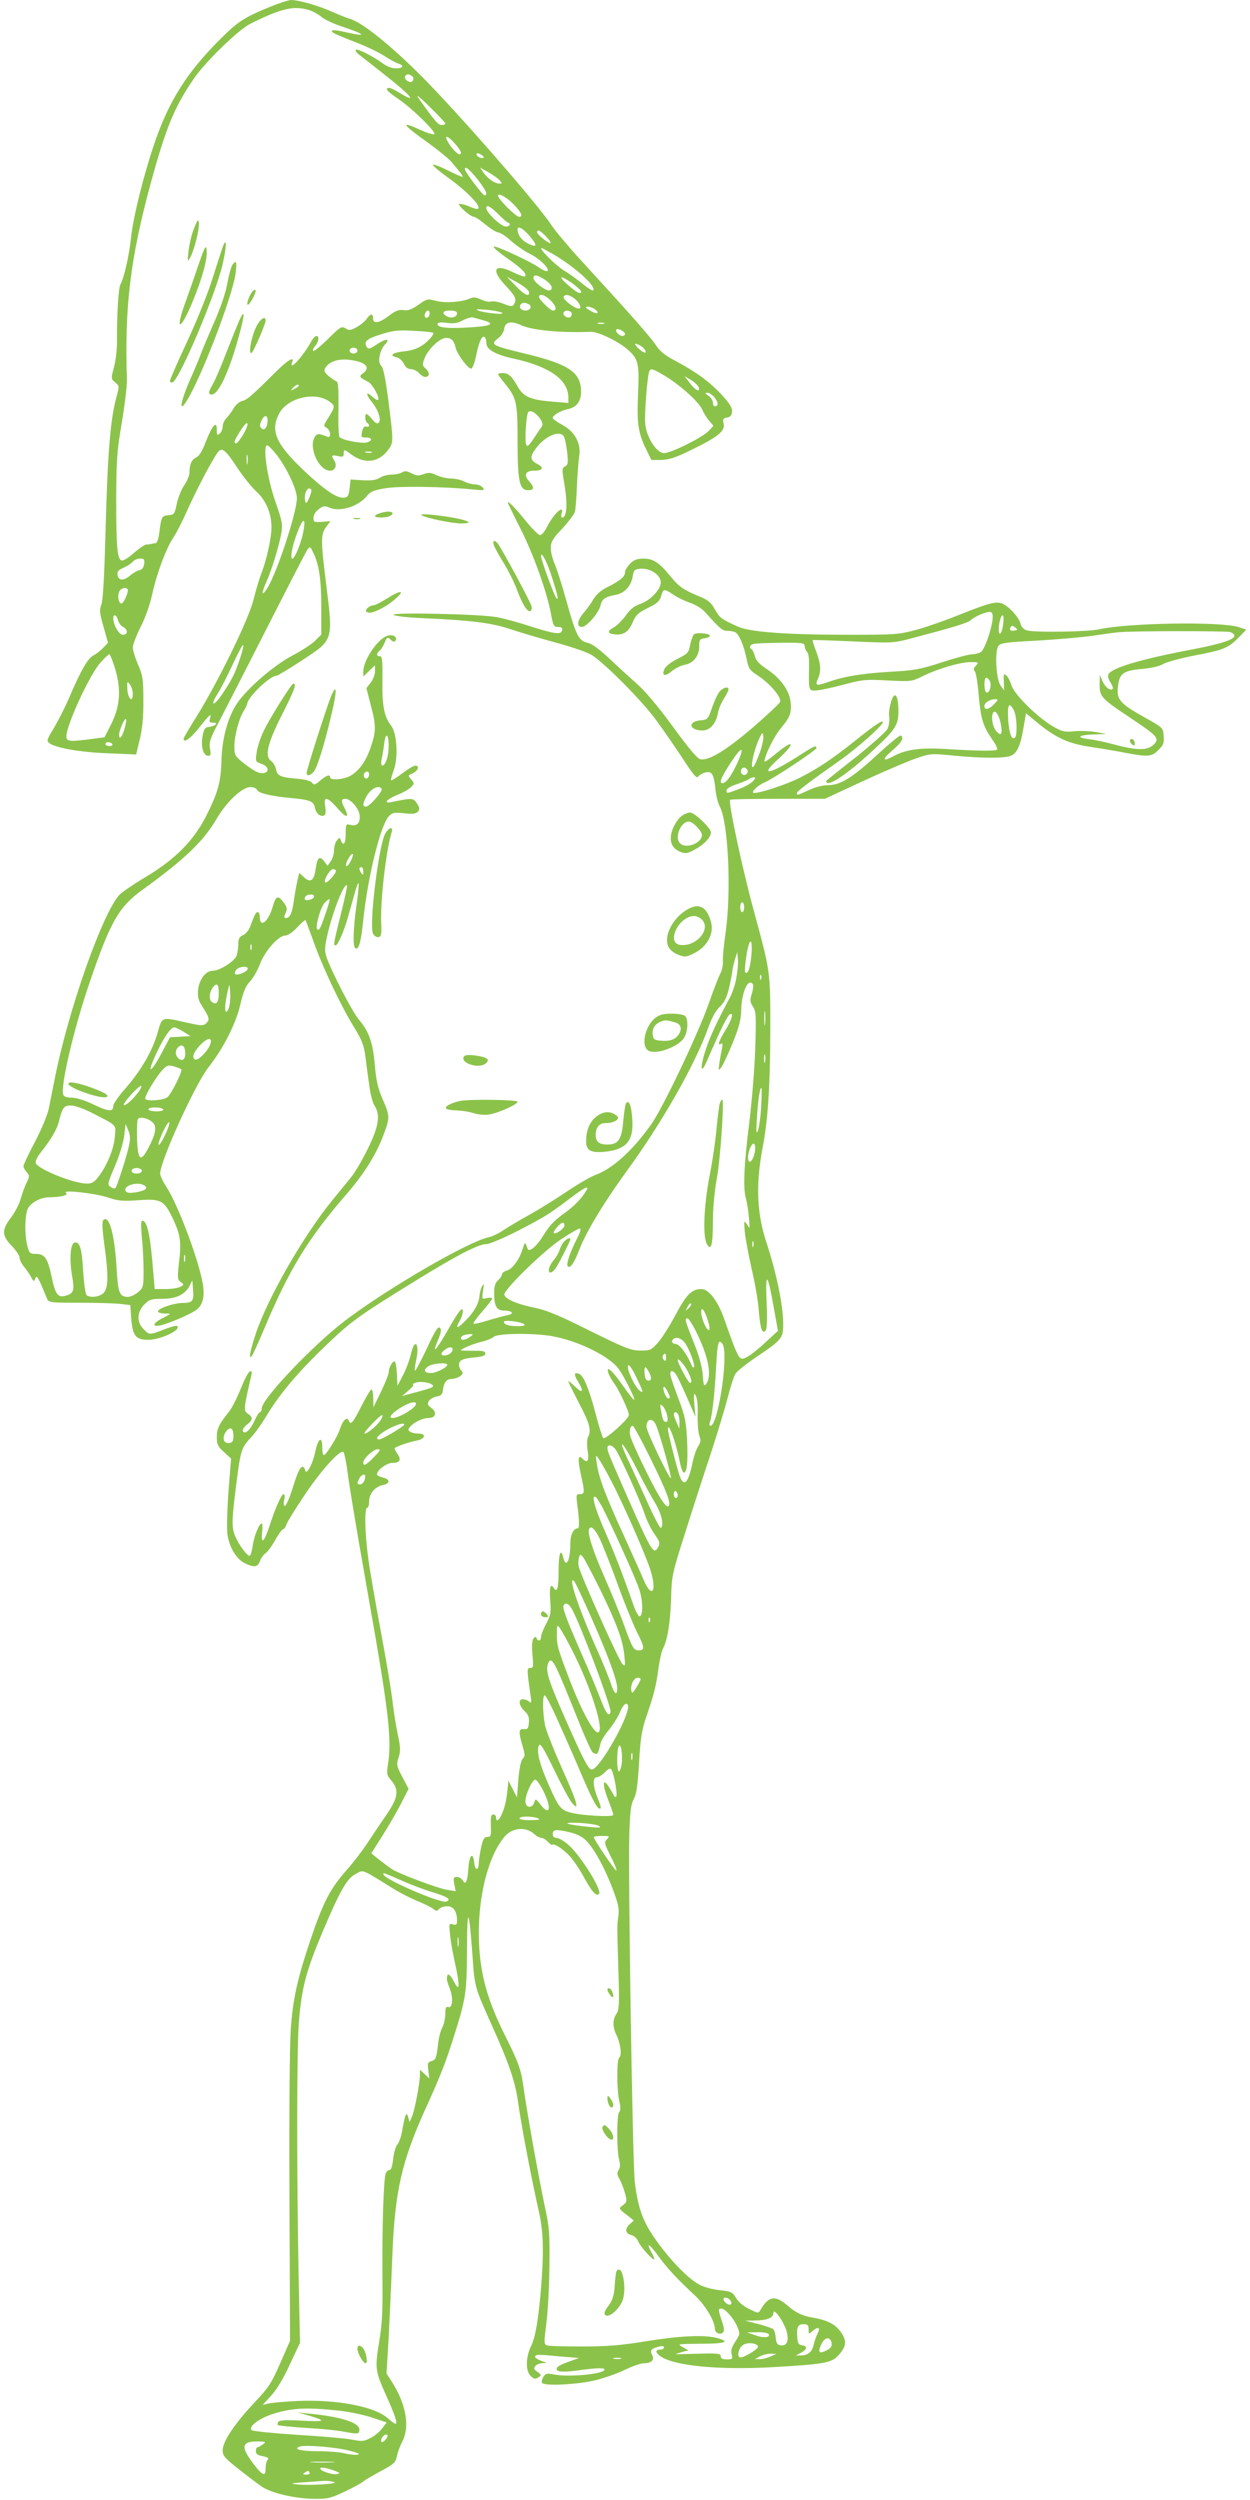 <?xml version="1.0" standalone="no"?>
<!DOCTYPE svg PUBLIC "-//W3C//DTD SVG 20010904//EN"
 "http://www.w3.org/TR/2001/REC-SVG-20010904/DTD/svg10.dtd">
<svg version="1.0" xmlns="http://www.w3.org/2000/svg"
 width="640pt" height="1280pt" viewBox="0 0 640 1280"
 preserveAspectRatio="xMidYMid meet">
<g transform="translate(0,1280) scale(0.1,-0.1)"
fill="#8bc34a" stroke="none">
<path d="M1385 12766 c-137 -56 -167 -76 -261 -170 -166 -166 -259 -313 -332
-526 -56 -163 -110 -381 -121 -486 -10 -93 -35 -204 -54 -239 -11 -20 -19
-156 -18 -295 0 -41 -7 -101 -16 -132 -15 -57 -15 -58 7 -76 21 -17 21 -19 7
-72 -32 -116 -46 -284 -57 -702 -6 -224 -13 -343 -21 -364 -11 -27 -9 -43 11
-113 l23 -82 -24 -25 c-13 -14 -36 -32 -51 -40 -29 -15 -64 -76 -125 -219 -19
-44 -53 -111 -75 -149 -39 -64 -41 -69 -24 -82 34 -24 160 -46 302 -51 l141
-6 19 79 c13 55 19 116 18 199 0 108 -3 126 -27 182 -15 34 -27 74 -27 88 0
14 18 61 39 103 24 46 48 113 60 168 23 107 72 237 108 291 15 21 48 86 74
145 46 102 124 251 154 292 21 28 39 14 98 -76 30 -46 75 -102 100 -125 49
-45 77 -112 77 -184 0 -52 -25 -165 -50 -230 -12 -29 -30 -92 -42 -139 -23
-97 -181 -421 -293 -601 -36 -57 -65 -107 -65 -111 0 -25 35 0 80 57 55 69 65
77 55 45 -5 -16 -2 -20 16 -20 30 0 13 -17 -21 -22 -21 -2 -26 -10 -33 -48
-10 -52 4 -100 29 -100 13 0 15 7 9 38 -5 33 1 51 44 132 27 52 138 269 246
481 108 213 202 395 209 405 13 17 15 16 28 -12 31 -60 43 -139 43 -281 l0
-142 -29 -29 c-15 -17 -69 -52 -120 -79 -94 -50 -225 -163 -280 -241 -48 -70
-78 -176 -82 -290 -3 -120 -18 -170 -82 -297 -63 -121 -158 -217 -306 -305
-60 -36 -119 -76 -132 -89 -86 -86 -266 -596 -334 -946 -11 -55 -25 -125 -31
-154 -6 -30 -38 -106 -70 -167 -33 -62 -59 -118 -59 -125 0 -7 8 -21 17 -31
15 -17 15 -21 -2 -56 -10 -20 -23 -58 -30 -83 -7 -25 -29 -67 -49 -93 -48 -63
-47 -92 4 -145 22 -22 40 -50 40 -60 0 -11 11 -32 24 -48 12 -15 29 -39 36
-53 12 -23 14 -24 21 -5 7 20 14 7 59 -102 9 -22 13 -23 167 -23 87 0 181 -3
209 -6 l51 -6 5 -70 c7 -87 23 -108 87 -108 54 0 151 41 151 64 0 12 -11 11
-65 -9 -80 -31 -80 -31 -110 0 -36 35 -34 88 4 126 26 26 36 29 92 29 71 0
117 22 140 67 l14 28 3 -44 c5 -63 -1 -71 -50 -72 -49 0 -132 -29 -129 -44 1
-5 15 -10 31 -10 17 0 30 -1 30 -2 0 -2 -18 -12 -40 -23 -48 -25 -53 -45 -9
-36 35 7 141 51 178 75 38 24 50 67 40 134 -20 123 -129 414 -189 503 -16 25
-30 54 -30 65 0 64 179 457 247 544 76 96 141 224 163 320 16 68 28 97 50 120
16 17 39 57 51 89 25 67 95 146 130 146 13 0 38 17 61 42 21 23 40 39 42 37 2
-2 20 -51 41 -109 46 -131 138 -325 205 -435 43 -70 53 -94 61 -156 5 -41 14
-108 20 -149 5 -41 17 -86 26 -100 32 -48 22 -109 -34 -222 -28 -57 -66 -122
-85 -145 -18 -22 -62 -76 -97 -119 -147 -180 -329 -497 -391 -681 -30 -90 -38
-136 -21 -117 4 5 32 65 61 134 132 314 226 467 426 698 90 104 154 207 190
308 31 83 30 92 -7 176 -24 56 -33 94 -40 176 -10 116 -30 171 -82 232 -34 40
-144 254 -166 322 -10 31 -9 51 8 123 29 120 84 256 98 242 2 -2 -12 -69 -32
-148 -39 -157 -39 -159 -26 -159 11 0 45 78 65 153 9 31 23 82 32 113 8 31 17
54 20 52 2 -3 -2 -54 -11 -113 -17 -124 -19 -211 -6 -220 18 -10 29 29 41 145
23 221 89 489 132 532 18 18 28 19 78 14 45 -5 60 -3 70 9 10 12 9 20 -5 41
-15 23 -22 26 -59 21 -22 -4 -53 -9 -68 -13 -48 -11 -31 13 26 36 30 12 62 30
72 41 16 18 16 20 -1 39 -17 19 -17 20 9 31 27 13 36 39 12 39 -8 0 -38 -18
-67 -40 -29 -22 -55 -38 -57 -35 -2 2 4 24 13 49 25 65 18 191 -12 230 -36 46
-47 101 -45 234 1 101 -1 122 -13 122 -19 0 -19 14 -1 29 8 6 19 25 26 42 12
28 14 29 30 14 13 -12 20 -13 25 -5 11 18 -11 33 -38 26 -50 -12 -127 -124
-127 -185 l0 -25 30 29 30 29 0 -31 c0 -17 -10 -43 -22 -58 l-22 -28 22 -86
c28 -106 28 -135 1 -214 -24 -72 -58 -121 -103 -148 -33 -20 -106 -26 -106 -9
0 17 -17 11 -50 -16 -27 -23 -32 -25 -43 -11 -7 9 -37 17 -77 20 -86 8 -100
14 -107 49 -3 16 -15 35 -26 43 -33 23 -17 91 58 238 62 122 75 157 57 157
-10 0 -126 -185 -156 -251 -14 -31 -29 -77 -32 -102 -7 -46 -6 -47 25 -58 49
-17 37 -58 -14 -45 -13 3 -46 24 -74 46 -49 39 -51 43 -51 88 0 55 24 145 48
182 9 14 17 31 18 38 6 36 116 142 149 142 6 0 66 36 133 80 160 105 158 99
122 389 -28 223 -28 256 0 293 l22 30 -44 -4 c-40 -3 -43 -1 -43 21 0 14 11
32 27 44 23 18 30 18 57 7 54 -22 146 7 189 60 18 23 35 30 94 40 71 12 294 9
448 -6 59 -6 64 -5 51 10 -7 9 -25 16 -40 16 -14 0 -39 7 -55 15 -15 8 -46 15
-67 15 -21 0 -54 8 -74 17 -30 14 -41 15 -67 5 -25 -9 -36 -8 -61 5 -24 12
-35 13 -49 4 -10 -6 -34 -11 -53 -11 -20 0 -47 -7 -60 -16 -18 -12 -42 -15
-87 -13 l-63 4 -5 -45 c-4 -37 -9 -46 -28 -48 -35 -5 -98 37 -202 135 -146
138 -177 205 -132 293 42 85 192 119 264 60 25 -20 25 -22 -23 -98 -12 -21
-12 -24 4 -33 9 -6 17 -19 17 -31 0 -15 -4 -18 -17 -13 -42 17 -52 16 -63 -5
-30 -56 24 -170 80 -170 26 0 37 26 22 51 -18 28 -15 31 18 24 26 -6 30 -4 30
15 0 21 2 20 42 -9 66 -49 141 -38 187 28 26 36 26 39 0 246 -15 117 -27 174
-37 182 -20 17 -9 79 19 109 31 33 4 32 -46 -2 -30 -20 -40 -23 -46 -12 -19
28 -3 43 71 66 64 20 89 23 168 18 52 -2 96 -7 100 -10 3 -3 -3 -15 -14 -27
-39 -43 -77 -62 -136 -68 -60 -6 -78 -22 -36 -31 13 -3 29 -18 36 -33 9 -18
21 -27 36 -27 13 0 31 -9 41 -20 10 -11 24 -20 31 -20 24 0 26 21 5 41 -20 19
-20 22 -6 57 19 47 78 102 109 102 27 0 41 -14 49 -51 9 -35 66 -111 80 -106
7 2 17 30 24 62 14 72 30 108 43 100 6 -3 10 -17 10 -31 0 -33 44 -59 139 -80
185 -40 281 -109 281 -200 l0 -27 -87 7 c-107 9 -143 25 -172 76 -30 54 -48
70 -77 70 -13 0 -24 -3 -24 -6 0 -3 16 -25 35 -48 60 -74 65 -95 65 -296 0
-206 10 -250 54 -250 32 0 33 16 5 46 -29 31 -19 54 25 54 46 0 54 16 16 35
-37 19 -38 38 -4 82 49 64 123 93 142 56 5 -10 12 -46 16 -80 6 -53 4 -63 -11
-71 -16 -9 -16 -16 -5 -81 19 -109 15 -181 -10 -181 -5 0 -6 9 -3 20 16 52
-40 0 -74 -67 -12 -24 -28 -43 -36 -43 -7 0 -41 33 -73 73 -58 71 -92 105 -92
94 0 -3 29 -64 65 -134 68 -135 135 -324 156 -436 11 -61 15 -67 36 -67 18 0
24 -5 21 -17 -5 -24 -37 -20 -168 22 -58 19 -132 39 -165 45 -82 16 -543 26
-530 12 6 -6 73 -14 150 -17 248 -11 350 -24 444 -55 48 -16 155 -48 236 -70
86 -23 165 -51 187 -65 69 -46 250 -228 322 -325 39 -52 102 -144 141 -203 56
-86 72 -105 80 -93 6 8 23 18 37 21 33 8 43 -9 51 -86 3 -31 13 -72 23 -90 43
-84 59 -432 29 -645 -9 -60 -15 -125 -14 -144 2 -19 -4 -48 -13 -65 -9 -16
-35 -84 -58 -150 -57 -162 -237 -539 -296 -622 -95 -134 -199 -228 -286 -259
-23 -8 -87 -45 -143 -83 -55 -37 -143 -92 -195 -121 -52 -29 -113 -65 -135
-80 -22 -15 -55 -31 -74 -35 -106 -23 -514 -260 -732 -425 -164 -124 -429
-403 -429 -451 0 -10 -4 -19 -8 -19 -5 0 -17 -18 -27 -40 -22 -50 -50 -76 -61
-59 -4 8 3 20 19 34 33 25 34 38 6 57 -23 15 -22 23 18 197 4 17 2 22 -8 19
-8 -3 -28 -42 -46 -87 -18 -46 -45 -99 -60 -118 -52 -65 -63 -88 -63 -131 0
-37 5 -48 36 -76 l37 -34 -13 -166 c-7 -92 -9 -190 -6 -219 9 -68 46 -130 90
-151 48 -23 65 -20 77 11 5 15 18 33 28 40 11 7 33 37 50 68 17 30 35 55 40
55 5 0 13 10 17 23 3 12 44 78 90 147 86 130 187 242 203 225 4 -6 14 -50 20
-100 6 -49 32 -206 56 -347 25 -142 65 -374 90 -515 67 -392 80 -527 61 -639
-7 -46 -6 -53 18 -81 40 -48 35 -86 -25 -174 -28 -40 -71 -105 -97 -144 -25
-38 -72 -100 -104 -136 -87 -98 -123 -167 -187 -357 -68 -201 -91 -305 -102
-457 -6 -81 -9 -449 -7 -870 l3 -730 -50 -114 c-45 -103 -59 -124 -132 -202
-102 -108 -163 -200 -163 -244 0 -29 10 -40 81 -96 44 -35 98 -76 120 -91 50
-33 168 -61 269 -62 67 -1 83 3 155 37 44 21 87 44 95 52 8 7 49 31 90 53 67
36 75 43 82 76 4 20 17 55 29 78 38 74 17 190 -52 299 l-30 47 11 183 c5 101
14 292 19 424 13 325 47 475 166 740 87 192 106 243 153 391 58 185 62 213 63
437 1 223 10 212 28 -33 11 -166 11 -163 103 -368 82 -182 114 -277 128 -368
17 -126 70 -406 111 -586 21 -98 24 -200 9 -383 -13 -160 -29 -252 -50 -295
-28 -56 -30 -128 -4 -154 18 -18 24 -19 44 -6 13 8 11 12 -8 26 -18 12 -21 19
-11 30 6 8 23 14 38 15 24 0 23 1 -9 12 -19 7 -33 17 -30 22 5 11 11 11 140
-1 l85 -7 -45 -16 c-52 -18 -70 -29 -70 -40 0 -17 37 -18 135 -4 62 8 102 10
108 4 23 -23 -175 -45 -258 -28 -35 7 -42 5 -53 -13 -7 -11 -10 -25 -7 -30 10
-17 166 -10 260 10 50 11 122 36 161 55 39 19 84 35 100 35 40 0 56 17 43 43
-13 23 -4 33 34 42 17 5 27 3 27 -4 0 -6 -9 -11 -20 -11 -27 0 -25 -16 4 -36
74 -48 298 -69 571 -54 263 15 303 22 337 60 42 46 45 74 13 120 -28 41 -71
62 -150 75 -48 8 -84 26 -127 64 -60 51 -94 44 -134 -25 -11 -19 -12 -19 -58
4 -28 13 -55 35 -67 56 -18 30 -24 34 -81 40 -34 3 -81 15 -104 27 -54 26
-149 122 -224 228 -68 94 -94 166 -110 301 -11 94 -34 1538 -28 1775 4 122 8
156 23 184 14 26 20 70 27 185 7 124 13 165 37 236 39 114 49 151 62 245 6 44
16 91 24 105 23 45 37 133 41 255 3 117 5 127 73 340 38 121 97 303 131 405
33 101 72 230 86 285 14 55 32 110 40 122 8 13 54 49 102 82 137 92 142 99
142 173 0 94 -35 262 -85 414 -50 149 -56 299 -21 484 28 144 39 317 40 595 0
317 2 303 -85 624 -59 216 -131 555 -121 566 3 3 113 5 245 5 l240 0 196 91
c108 50 230 102 271 116 73 25 78 26 195 14 147 -14 255 -14 290 -1 32 12 51
54 66 148 l12 70 63 -52 c91 -75 159 -105 273 -121 53 -8 132 -21 176 -30 113
-21 132 -20 166 15 26 25 30 36 27 72 -3 42 -3 42 -98 95 -126 71 -144 91
-136 157 7 68 26 82 123 91 47 4 90 14 108 25 17 10 89 30 162 44 148 28 172
38 226 93 l38 39 -38 13 c-90 30 -570 22 -715 -11 -58 -13 -327 -17 -369 -6
-17 5 -29 17 -33 32 -8 33 -52 83 -87 102 -36 18 -65 11 -233 -56 -67 -27
-164 -61 -216 -75 -90 -24 -109 -25 -345 -25 -318 0 -504 14 -565 41 -87 39
-95 45 -119 88 -18 33 -35 48 -70 63 -91 37 -114 53 -159 108 -57 70 -87 90
-138 90 -31 0 -48 -6 -68 -26 -14 -15 -26 -34 -26 -44 0 -22 -23 -42 -86 -74
-34 -16 -60 -38 -75 -63 -12 -21 -35 -53 -51 -71 -33 -38 -37 -72 -9 -72 25 0
88 73 96 111 7 32 23 43 76 53 46 8 80 45 88 93 6 35 9 38 41 41 51 4 106 -34
103 -73 -3 -37 -56 -91 -107 -108 -28 -9 -50 -27 -71 -57 -17 -24 -44 -51 -59
-60 -38 -21 -38 -34 1 -38 46 -5 72 13 93 63 16 37 28 48 77 72 47 23 60 34
68 61 11 39 16 39 63 7 20 -14 58 -32 84 -41 27 -9 61 -29 76 -46 82 -91 91
-98 118 -98 16 0 34 -4 40 -8 19 -12 42 -66 55 -129 12 -58 16 -64 61 -93 60
-40 121 -111 112 -134 -4 -9 -68 -69 -142 -133 -135 -115 -221 -167 -264 -161
-16 2 -57 50 -141 165 -75 103 -142 183 -184 220 -36 32 -101 91 -144 132 -51
48 -89 76 -111 80 -44 9 -59 38 -107 211 -22 80 -49 165 -60 190 -11 25 -21
62 -21 83 0 32 8 47 60 102 32 35 62 74 64 87 3 13 8 73 10 133 3 61 8 129 12
152 9 64 -23 123 -86 157 -28 15 -50 31 -50 36 0 14 40 37 76 45 46 9 69 39
69 90 0 98 -61 140 -285 194 -177 43 -182 46 -136 82 14 11 26 32 28 47 4 33
35 40 81 19 59 -28 203 -42 363 -36 35 1 135 -46 183 -87 59 -49 65 -72 58
-227 -7 -153 0 -203 41 -287 l27 -55 50 0 c40 1 72 11 156 52 137 67 172 96
164 134 -5 23 -3 28 17 31 16 2 24 11 26 29 2 21 -10 41 -54 89 -63 67 -130
116 -239 174 -51 27 -77 48 -97 79 -26 40 -129 157 -387 438 -62 68 -128 147
-146 174 -66 103 -470 566 -661 759 -162 163 -311 283 -374 300 -14 4 -54 20
-90 36 -72 32 -171 60 -210 60 -14 -1 -61 -16 -105 -34z m195 -17 c21 -6 50
-22 65 -35 15 -13 61 -35 103 -49 125 -41 136 -56 23 -30 -63 15 -89 13 -61
-5 8 -5 58 -26 110 -46 52 -20 118 -51 145 -69 28 -18 60 -36 73 -40 33 -10
27 -25 -11 -25 -20 0 -47 10 -68 26 -47 35 -130 77 -137 69 -4 -4 3 -14 14
-23 12 -9 68 -53 125 -98 142 -111 184 -160 84 -99 -22 14 -46 25 -52 25 -26
0 -11 -18 44 -55 72 -48 202 -176 186 -182 -7 -3 -38 7 -69 21 -108 50 -97 31
35 -63 54 -39 111 -85 125 -103 15 -18 34 -41 42 -51 9 -11 14 -20 12 -22 -2
-2 -34 12 -72 31 -37 19 -73 33 -79 31 -6 -2 28 -31 75 -65 109 -78 186 -162
149 -162 -5 0 -25 7 -46 16 -20 8 -40 12 -44 9 -7 -8 58 -65 75 -65 7 0 34
-18 60 -40 27 -22 56 -40 65 -40 9 0 39 -19 65 -43 27 -24 70 -54 96 -66 50
-24 109 -82 89 -89 -6 -2 -24 6 -41 18 -43 31 -219 112 -232 108 -6 -2 24 -29
67 -59 76 -53 105 -82 93 -94 -3 -3 -30 6 -61 21 -97 48 -116 13 -37 -70 50
-53 57 -69 41 -95 -7 -11 -16 -11 -54 4 -26 10 -54 15 -63 11 -8 -3 -31 1 -50
10 -28 13 -40 14 -60 5 -41 -18 -126 -24 -173 -11 -42 11 -46 10 -88 -20 -34
-24 -52 -31 -75 -28 -25 4 -41 -2 -76 -28 -50 -39 -82 -44 -82 -14 0 27 -14
25 -33 -3 -8 -12 -31 -31 -51 -42 -31 -17 -39 -18 -57 -6 -20 12 -27 8 -90
-55 -38 -37 -72 -65 -75 -61 -4 4 0 15 9 25 19 21 23 52 7 52 -6 0 -19 -14
-28 -31 -41 -74 -115 -155 -96 -104 13 33 -23 12 -85 -50 -121 -121 -146 -142
-171 -148 -14 -3 -34 -20 -44 -38 -10 -17 -27 -40 -37 -50 -11 -11 -19 -30
-19 -43 0 -13 -7 -29 -15 -36 -13 -11 -15 -8 -15 20 0 49 -23 23 -56 -61 -18
-48 -34 -74 -49 -81 -24 -11 -35 -35 -35 -78 0 -14 -12 -43 -27 -65 -15 -22
-32 -65 -38 -95 -11 -52 -13 -55 -43 -58 -34 -3 -36 -6 -47 -94 -3 -27 -12
-49 -18 -49 -7 -1 -16 -2 -22 -4 -5 -1 -17 -3 -26 -3 -9 -1 -37 -20 -62 -42
-25 -22 -52 -40 -61 -40 -25 0 -31 60 -31 310 1 211 4 252 29 398 15 90 27
189 26 220 -13 371 18 621 121 1001 79 290 123 395 222 539 60 87 227 249 288
280 159 79 222 94 299 71z m529 -338 c13 -8 8 -31 -7 -31 -17 1 -34 19 -28 29
9 13 16 14 35 2z m171 -243 c0 -5 -9 -8 -19 -8 -18 0 -35 20 -120 140 -14 20
11 1 57 -45 45 -44 82 -83 82 -87z m49 -103 c31 -35 39 -55 23 -55 -11 0 -47
39 -61 68 -18 33 3 27 38 -13z m147 -72 c-8 -8 -36 5 -36 17 0 7 6 7 21 0 11
-7 18 -14 15 -17z m-32 -110 c44 -56 56 -83 37 -83 -10 0 -101 121 -101 134 0
18 23 0 64 -51z m113 -5 c15 -17 15 -18 -1 -18 -23 0 -61 27 -81 57 l-17 25
41 -23 c23 -13 49 -31 58 -41z m84 -136 c31 -35 36 -52 17 -52 -17 0 -108 91
-108 108 0 19 54 -14 91 -56z m-81 -47 c19 -19 38 -35 42 -35 4 0 8 -4 8 -10
0 -5 -9 -10 -20 -10 -24 0 -100 71 -100 94 0 22 22 9 70 -39z m154 -106 c40
-48 36 -60 -14 -34 -31 16 -50 43 -50 70 0 22 29 5 64 -36z m81 1 c16 -16 26
-32 24 -34 -6 -7 -69 43 -69 55 0 17 16 9 45 -21z m42 -94 c112 -67 218 -164
200 -183 -4 -3 -28 12 -53 33 -26 21 -69 53 -97 69 -42 26 -131 115 -114 115
3 0 32 -16 64 -34z m-46 -129 c34 -23 44 -47 23 -54 -16 -5 -78 40 -82 60 -5
24 19 21 59 -6z m-83 -61 c6 -30 -23 -17 -68 31 l-45 46 55 -30 c30 -17 56
-38 58 -47z m220 45 c46 -34 59 -51 39 -51 -17 0 -107 79 -91 80 6 0 29 -13
52 -29z m-107 -91 c27 -27 32 -50 9 -50 -12 0 -70 57 -70 69 0 21 32 11 61
-19z m123 9 c23 -18 36 -49 20 -49 -23 0 -86 49 -78 61 9 15 30 10 58 -12z
m-235 -28 c17 -11 5 -31 -19 -31 -21 0 -34 15 -25 30 8 12 25 13 44 1z m332
-21 c10 -6 19 -15 19 -21 0 -5 -13 -3 -30 6 -16 9 -30 18 -30 20 0 8 20 6 41
-5z m-471 -21 c19 -13 -94 -1 -124 12 -14 6 0 7 44 3 35 -3 71 -10 80 -15z
m-370 -3 c0 -17 -14 -29 -23 -20 -8 8 3 34 14 34 5 0 9 -6 9 -14z m140 0 c0
-19 -28 -28 -51 -16 -30 16 -23 30 16 30 23 0 35 -5 35 -14z m586 3 c3 -6 1
-16 -4 -21 -13 -13 -45 8 -36 23 7 12 31 11 40 -2z m-448 -40 c62 -18 33 -30
-88 -36 -102 -6 -150 0 -150 18 0 8 16 10 48 6 36 -5 55 -2 82 13 19 10 42 17
50 15 8 -2 34 -9 58 -16z m615 -16 c-7 -2 -21 -2 -30 0 -10 3 -4 5 12 5 17 0
24 -2 18 -5z m107 -53 c0 -6 -6 -10 -14 -10 -16 0 -38 24 -30 33 9 8 44 -11
44 -23z m79 -60 c10 -5 21 -16 25 -25 4 -12 2 -13 -13 -6 -20 11 -47 41 -37
41 4 0 15 -4 25 -10z m-1449 -25 c0 -8 -9 -15 -20 -15 -11 0 -20 7 -20 15 0 8
9 15 20 15 11 0 20 -7 20 -15z m3 -56 c47 -13 58 -36 27 -59 -24 -18 -22 -21
25 -45 22 -11 61 -82 51 -92 -3 -4 -17 4 -31 17 -32 30 -33 11 -2 -27 32 -38
51 -93 36 -107 -7 -8 -17 -3 -33 17 -12 15 -25 27 -29 27 -11 0 -8 -38 3 -45
15 -9 12 -25 -4 -19 -8 3 -16 -4 -20 -18 -9 -35 -8 -38 19 -38 30 0 33 -16 5
-25 -26 -8 -132 12 -142 28 -4 6 -7 72 -5 146 1 104 -1 135 -11 139 -7 2 -25
15 -40 27 -22 20 -25 27 -16 42 25 41 91 53 167 32z m1562 -68 c81 -47 180
-135 200 -177 9 -22 27 -49 38 -61 l20 -23 -24 -26 c-31 -33 -193 -114 -229
-114 -37 0 -88 77 -96 146 -6 49 11 257 21 275 9 13 15 12 70 -20z m183 -67
c6 -25 -18 -12 -47 26 l-26 34 35 -21 c19 -12 37 -30 38 -39z m-2048 11 c0 -2
-10 -10 -22 -16 -21 -11 -22 -11 -9 4 13 16 31 23 31 12z m2129 -61 c20 -25
20 -44 0 -44 -5 0 -9 8 -9 19 0 10 -10 26 -22 34 -19 13 -20 16 -6 16 9 1 26
-11 37 -25z m-892 -110 c11 -17 13 -30 7 -38 -5 -7 -24 -34 -41 -61 -26 -38
-34 -45 -39 -31 -8 20 0 148 10 165 10 15 41 -2 63 -35z m-1397 -6 c0 -35 -16
-56 -31 -41 -10 10 -10 18 -1 38 14 31 32 33 32 3z m-125 -73 c-15 -25 -31
-45 -36 -45 -15 0 -10 14 23 66 38 60 50 43 13 -21z m174 -107 c53 -71 101
-175 101 -219 0 -71 -100 -376 -150 -458 -31 -49 -34 -32 -6 30 28 64 62 174
76 247 8 46 6 60 -30 164 -42 119 -66 288 -42 288 6 0 29 -24 51 -52z m484 15
c-7 -2 -21 -2 -30 0 -10 3 -4 5 12 5 17 0 24 -2 18 -5z m-636 -55 c-2 -13 -4
-5 -4 17 -1 22 1 32 4 23 2 -10 2 -28 0 -40z m327 -136 c2 -4 -3 -23 -11 -42
-13 -27 -17 -31 -20 -17 -10 39 15 85 31 59z m-43 -224 c-15 -70 -53 -149 -58
-124 -6 22 13 93 40 156 24 55 33 39 18 -32z m1273 -217 c31 -98 38 -127 25
-114 -11 11 -79 198 -79 216 1 26 31 -30 54 -102z m-2086 62 c-2 -18 -10 -29
-23 -32 -11 -2 -33 -14 -49 -28 -34 -28 -60 -27 -64 4 -3 17 5 25 30 36 18 8
39 21 47 30 7 10 24 17 38 17 21 0 24 -4 21 -27z m-84 -131 c6 -10 -21 -72
-32 -72 -15 0 -22 41 -11 62 10 18 34 24 43 10z m4428 -152 c-7 -61 -42 -159
-62 -170 -10 -5 -30 -10 -44 -10 -14 0 -83 -18 -153 -41 -114 -37 -144 -42
-274 -49 -144 -9 -231 -24 -318 -55 -51 -18 -59 -14 -43 20 17 38 15 76 -9
139 -12 31 -20 58 -18 59 2 1 95 -2 207 -7 192 -9 207 -8 285 12 220 58 301
82 316 96 22 20 83 46 101 43 11 -2 14 -12 12 -37z m-4478 -5 c3 -13 15 -29
26 -35 26 -14 26 -40 -1 -40 -20 0 -49 50 -49 85 0 24 17 17 24 -10z m4531
-29 c-4 -26 -11 -43 -17 -40 -9 6 -3 68 9 87 11 18 14 -3 8 -47z m61 -24 c-22
-5 -30 3 -21 18 5 8 11 7 22 -2 15 -12 14 -13 -1 -16z m1102 -8 c12 -4 22 -12
22 -19 0 -20 -69 -42 -220 -71 -261 -49 -413 -95 -426 -128 -3 -8 2 -26 12
-41 9 -14 14 -28 11 -32 -12 -12 -38 8 -52 39 l-14 33 -1 -51 c0 -61 9 -71
160 -171 127 -85 143 -101 126 -125 -31 -42 -84 -44 -218 -8 -37 10 -93 22
-125 26 -69 8 -50 22 37 24 l55 2 -55 10 c-30 5 -80 7 -110 4 -48 -5 -62 -2
-106 23 -80 46 -202 166 -215 212 -7 22 -18 44 -26 50 -15 13 -16 9 -13 -41
l1 -35 -18 25 c-23 32 -31 176 -11 203 11 15 39 19 198 27 102 6 230 17 285
25 55 8 116 17 135 18 64 7 545 7 568 1z m-2178 -72 c0 -10 6 -24 13 -31 8 -8
11 -40 9 -100 -2 -72 1 -90 13 -95 17 -6 67 3 185 34 75 20 99 22 206 16 120
-6 122 -6 180 23 78 38 191 71 244 71 41 0 42 -1 27 -18 -12 -13 -14 -21 -6
-29 6 -6 15 -61 20 -123 11 -122 21 -155 69 -226 18 -25 29 -48 25 -52 -7 -8
-100 -7 -260 3 -132 8 -206 -2 -269 -36 -59 -32 -62 -18 -7 29 48 41 61 64 43
76 -5 3 -57 -40 -117 -95 -129 -120 -192 -159 -255 -159 -27 0 -67 -10 -98
-25 -61 -28 -62 -28 -62 -16 0 9 52 49 219 167 91 64 221 180 221 196 0 14
-37 -11 -145 -97 -115 -92 -192 -143 -282 -188 -66 -33 -197 -77 -232 -77 -21
0 17 39 54 54 46 20 265 165 265 176 0 16 -10 12 -92 -41 -152 -97 -202 -105
-104 -16 90 82 84 107 -8 31 -56 -46 -67 -52 -61 -33 16 55 54 127 89 168 42
50 51 76 43 133 -8 56 -52 116 -119 161 -41 27 -58 46 -63 67 -4 16 -11 32
-16 35 -15 10 -10 23 9 28 9 3 72 5 140 6 111 1 122 -1 122 -17z m-2891 -63
c-26 -78 -40 -106 -92 -184 -45 -66 -64 -61 -21 6 15 24 49 90 76 148 26 57
51 102 53 99 3 -3 -4 -34 -16 -69z m-639 -55 c31 -106 25 -190 -21 -282 l-34
-67 -85 -11 c-94 -12 -110 -10 -110 16 0 58 120 318 175 378 20 23 41 42 45
42 4 0 17 -34 30 -76z m4478 -61 c11 -21 -3 -67 -18 -58 -13 8 -13 75 0 75 5
0 13 -8 18 -17z m-4388 -66 c0 -47 -25 -26 -28 24 -2 41 -1 43 13 25 8 -11 15
-33 15 -49z m4410 -52 c-26 -28 -50 -33 -50 -10 0 17 27 34 54 35 18 0 18 -2
-4 -25z m101 -32 c15 -27 19 -126 6 -139 -16 -17 -30 19 -35 90 -5 80 4 96 29
49z m-66 -75 c9 -49 -1 -60 -26 -29 -19 23 -26 81 -12 95 12 11 31 -22 38 -66z
m-4486 -14 c-13 -47 -29 -67 -29 -36 0 24 28 87 35 80 3 -2 0 -22 -6 -44z
m3251 -128 c-12 -33 -26 -65 -31 -70 -22 -24 -1 80 29 144 16 32 17 33 20 11
2 -13 -6 -51 -18 -85z m-1900 34 c0 -51 -16 -100 -33 -100 -5 0 -7 14 -3 33 4
17 10 53 13 79 7 61 23 52 23 -12z m-1415 10 c3 -5 -3 -10 -14 -10 -12 0 -21
5 -21 10 0 6 6 10 14 10 8 0 18 -4 21 -10z m3197 -103 c-29 -62 -55 -97 -73
-97 -19 0 -7 30 43 106 58 89 74 85 30 -9z m54 -28 c10 -17 -13 -36 -27 -22
-12 12 -4 33 11 33 5 0 12 -5 16 -11z m-1936 -23 c0 -8 -4 -17 -9 -21 -12 -7
-24 12 -16 25 9 15 25 12 25 -4z m1965 -36 c-10 -11 -42 -29 -72 -40 -64 -24
-63 -24 -63 -6 0 8 22 21 53 31 28 10 56 21 62 26 5 5 16 9 24 9 11 0 10 -4
-4 -20z m-2539 -44 c7 -17 68 -32 174 -42 99 -9 116 -16 123 -52 6 -29 30 -47
49 -36 5 3 7 23 3 45 -9 54 9 51 62 -8 44 -52 64 -54 39 -4 -21 39 -20 51 2
51 29 0 73 -53 74 -90 1 -36 -16 -52 -49 -43 -22 5 -23 2 -23 -46 0 -51 -12
-67 -25 -33 -6 16 -7 16 -21 -2 -8 -11 -14 -34 -14 -51 0 -17 -7 -41 -16 -54
l-17 -24 -17 23 c-24 31 -36 20 -44 -40 -8 -60 -27 -72 -60 -41 l-24 22 -11
-48 c-6 -26 -13 -70 -17 -98 -8 -60 -20 -85 -39 -85 -12 0 -12 5 -3 25 10 21
8 30 -8 52 -31 42 -41 38 -58 -20 -23 -78 -66 -111 -66 -50 0 12 -5 23 -10 23
-10 0 -15 -9 -40 -76 -6 -17 -22 -36 -36 -42 -19 -9 -24 -19 -24 -46 0 -19 -4
-46 -9 -60 -11 -28 -86 -76 -120 -76 -61 0 -102 -111 -62 -172 44 -69 46 -77
28 -96 -16 -15 -22 -15 -100 2 -134 30 -126 33 -151 -55 -27 -92 -84 -190
-165 -283 -34 -38 -61 -78 -61 -88 0 -32 -24 -30 -101 7 -44 21 -88 35 -112
35 -24 0 -40 5 -43 15 -16 41 55 342 135 575 107 313 149 387 273 476 214 155
310 247 376 360 51 88 132 164 173 164 17 0 32 -6 35 -14z m638 5 c7 -11 -62
-91 -80 -91 -18 0 -18 14 1 50 21 41 65 64 79 41z m-160 -373 c-10 -18 -19
-27 -22 -20 -4 14 26 67 35 59 2 -3 -3 -20 -13 -39z m66 -50 c0 -19 -2 -20
-10 -8 -13 19 -13 30 0 30 6 0 10 -10 10 -22z m-140 3 c0 -16 -48 -67 -55 -59
-10 10 24 68 40 68 8 0 15 -4 15 -9z m-112 -133 c-5 -15 -48 -24 -48 -10 0 14
12 22 33 22 10 0 17 -5 15 -12z m58 -88 c-26 -76 -32 -87 -42 -77 -11 11 17
112 38 134 12 13 23 21 25 19 3 -2 -7 -36 -21 -76z m2144 35 c0 -14 -4 -25
-10 -25 -5 0 -10 11 -10 25 0 14 5 25 10 25 6 0 10 -11 10 -25z m37 -247 c-6
-65 -18 -100 -32 -86 -3 3 0 39 6 81 15 99 34 103 26 5z m-2560 30 c-3 -7 -5
-2 -5 12 0 14 2 19 5 13 2 -7 2 -19 0 -25z m2483 -145 c-5 -32 -20 -76 -32
-98 -66 -124 -101 -198 -124 -267 -32 -96 -27 -137 6 -59 73 168 106 235 119
239 19 6 7 -31 -30 -91 -30 -51 -37 -73 -17 -61 8 5 9 -2 4 -27 -4 -19 -10
-52 -13 -74 -5 -39 -5 -39 11 -18 9 12 35 68 58 125 33 81 42 117 43 168 2 90
37 167 60 130 3 -5 1 -27 -6 -48 -10 -33 -9 -43 6 -66 16 -24 17 -46 12 -209
-3 -100 -17 -274 -31 -387 -27 -214 -32 -334 -17 -386 5 -17 12 -60 15 -95 6
-61 6 -63 -9 -39 -16 24 -16 23 -12 -35 3 -33 19 -118 35 -190 17 -71 34 -169
37 -216 8 -95 18 -124 36 -99 6 10 8 61 4 145 -7 159 5 150 36 -26 l22 -123
-64 -59 c-35 -33 -77 -66 -93 -74 -42 -22 -40 -26 -121 202 -31 86 -77 145
-114 145 -49 0 -77 -28 -131 -130 -29 -55 -70 -120 -90 -143 -36 -40 -41 -42
-92 -42 -49 1 -77 12 -259 102 -160 80 -221 105 -284 118 -87 17 -148 44 -153
66 -4 24 196 220 288 282 47 31 91 57 98 57 8 0 4 -17 -14 -52 -35 -69 -55
-128 -48 -140 11 -17 33 13 59 81 36 94 124 240 248 411 176 241 347 542 412
725 19 53 39 90 60 110 25 24 36 46 49 102 9 40 16 78 16 85 0 7 6 31 12 53
l13 40 3 -37 c2 -21 -2 -63 -8 -95z m-2502 45 c-5 -15 -55 -35 -64 -25 -4 4
-1 13 6 22 15 18 64 21 58 3z m2629 -50 c-3 -8 -6 -5 -6 6 -1 11 2 17 5 13 3
-3 4 -12 1 -19z m-2777 -72 c0 -49 -13 -65 -36 -45 -16 13 -12 52 8 76 19 23
28 13 28 -31z m55 -63 c-3 -18 -11 -33 -16 -33 -11 0 -7 46 9 115 7 29 7 29
10 -10 2 -21 1 -54 -3 -72z m2742 -95 c-2 -18 -4 -6 -4 27 0 33 2 48 4 33 2
-15 2 -42 0 -60z m-2978 -40 l36 -23 -53 -3 -52 -3 -30 -57 c-67 -131 -97
-146 -36 -18 37 78 71 126 88 126 6 0 27 -10 47 -22z m141 -49 c0 -34 -67
-108 -84 -92 -13 13 -5 33 25 68 31 34 59 46 59 24z m-132 -53 c4 -36 -12 -54
-33 -36 -18 15 -20 41 -3 58 18 18 33 9 36 -22z m2969 -53 c-3 -10 -5 -2 -5
17 0 19 2 27 5 18 2 -10 2 -26 0 -35z m-2989 -38 c8 -8 -49 -123 -70 -142 -18
-16 -101 -23 -114 -10 -8 8 52 110 87 148 24 25 30 27 59 19 18 -5 35 -12 38
-15z m-216 -112 c-28 -39 -71 -78 -78 -70 -7 7 74 97 88 97 5 0 0 -12 -10 -27z
m3185 -81 c-3 -53 -11 -108 -17 -122 -8 -19 -9 -6 -5 60 6 95 15 160 23 160 3
0 2 -44 -1 -98z m-3432 -27 c138 -71 128 -60 123 -124 -4 -61 -40 -149 -84
-206 -20 -27 -34 -35 -58 -35 -69 0 -250 73 -263 105 -3 9 8 31 23 51 53 66
84 119 95 159 18 75 26 85 62 85 18 0 64 -16 102 -35z m370 15 c4 -6 -10 -10
-34 -10 -23 0 -41 5 -41 10 0 6 15 10 34 10 19 0 38 -4 41 -10z m-53 -67 c22
-19 15 -60 -21 -128 -40 -77 -55 -68 -59 39 -2 49 0 96 3 104 6 17 51 9 77
-15z m61 -68 c-15 -32 -29 -52 -31 -46 -5 15 49 129 55 114 2 -6 -8 -37 -24
-68z m-183 -53 c-13 -58 -60 -204 -69 -215 -4 -4 -15 -1 -25 6 -17 12 -15 19
23 108 23 53 43 121 47 154 l7 60 14 -33 c10 -24 11 -43 3 -80z m3203 -38
c-10 -44 -33 -58 -33 -20 0 14 5 37 12 51 17 38 32 16 21 -31z m-3138 -84 c8
-13 -20 -24 -41 -16 -20 8 -9 26 16 26 10 0 22 -5 25 -10z m15 -80 c21 -13 3
-27 -46 -35 -29 -4 -44 -3 -50 6 -17 28 61 52 96 29z m2264 -22 c-24 -43 -63
-83 -119 -123 -45 -32 -75 -64 -100 -106 -31 -50 -59 -79 -78 -79 -3 0 -8 10
-12 23 -6 19 -8 17 -20 -20 -17 -54 -53 -102 -82 -109 -13 -4 -23 -12 -23 -19
0 -6 -9 -20 -20 -30 -15 -13 -20 -31 -20 -67 0 -63 13 -88 48 -88 45 0 59 -16
20 -24 -18 -3 -64 -16 -101 -27 -38 -12 -70 -19 -73 -16 -3 2 18 31 45 62 28
32 51 62 51 67 0 4 -12 5 -27 2 -26 -7 -26 -7 -20 37 6 35 5 40 -4 25 -6 -10
-13 -33 -14 -52 -4 -41 -31 -87 -79 -133 -38 -37 -45 -33 -21 9 8 14 14 33 15
44 0 32 -22 4 -80 -99 -59 -103 -81 -124 -47 -45 16 38 18 53 9 62 -9 9 -25
-16 -67 -107 -31 -65 -58 -116 -60 -113 -3 3 0 28 6 55 12 51 6 95 -10 77 -5
-5 -14 -31 -20 -58 -7 -27 -24 -72 -39 -100 l-27 -51 -3 63 c-2 34 -7 62 -12
62 -12 0 -30 -34 -30 -57 0 -10 -18 -54 -39 -98 l-39 -80 -1 48 c-1 30 -5 46
-11 42 -6 -4 -28 -42 -50 -85 -43 -85 -55 -99 -64 -74 -9 24 -32 1 -46 -44
-13 -40 -70 -132 -82 -132 -5 0 -8 18 -8 41 0 59 -22 45 -36 -24 -13 -64 -46
-124 -52 -94 -2 9 -7 17 -12 17 -14 0 -27 -29 -55 -119 -14 -45 -31 -81 -36
-81 -7 0 -8 12 -4 30 4 17 2 30 -3 30 -11 0 -40 -66 -72 -162 -27 -84 -45
-100 -38 -34 3 25 2 46 -2 46 -13 0 -40 -66 -46 -114 -4 -26 -10 -49 -15 -51
-10 -7 -54 52 -74 98 -20 47 -19 80 5 270 22 172 26 185 75 237 19 19 57 73
85 120 68 111 165 225 311 363 120 114 157 141 454 324 206 127 315 183 354
183 17 0 88 30 168 71 138 72 156 83 273 172 61 46 88 59 74 35z m-2452 -39
c54 -18 76 -20 158 -14 117 8 131 0 180 -105 35 -78 39 -111 25 -228 -7 -65
-6 -74 10 -86 18 -13 18 -14 -3 -25 -11 -6 -45 -11 -75 -11 l-55 0 -7 83 c-15
192 -31 267 -56 267 -8 0 -8 -25 -3 -82 5 -46 9 -123 9 -171 0 -85 -1 -90 -28
-113 -15 -13 -39 -24 -52 -24 -43 0 -51 20 -58 147 -10 172 -38 276 -68 246
-7 -7 -6 -43 5 -124 22 -158 21 -224 -4 -249 -20 -20 -65 -26 -86 -12 -6 4
-14 57 -18 121 -7 120 -17 154 -44 149 -22 -4 -28 -87 -12 -176 12 -71 7 -86
-37 -97 -37 -9 -50 9 -68 95 -20 97 -36 120 -80 120 -31 0 -35 3 -44 38 -17
58 -14 174 5 200 21 30 66 52 107 52 57 0 101 11 85 22 -25 18 149 -1 214 -23z
m2338 -143 c0 -16 -45 -48 -54 -39 -7 7 33 53 46 53 4 0 8 -6 8 -14z m967
-108 c-3 -7 -5 -2 -5 12 0 14 2 19 5 13 2 -7 2 -19 0 -25z m-2910 -75 c-3 -10
-5 -4 -5 12 0 17 2 24 5 18 2 -7 2 -21 0 -30z m2579 -241 c-18 -16 -18 -16 -6
6 6 13 14 21 18 18 3 -4 -2 -14 -12 -24z m99 -66 c9 -28 10 -46 4 -46 -13 0
-39 62 -39 92 0 33 19 9 35 -46z m-64 -48 c65 -129 86 -231 55 -273 -11 -16
-14 -11 -18 47 -4 43 -19 99 -47 167 -44 110 -47 121 -31 121 5 0 24 -28 41
-62z m-876 31 c5 -5 -7 -9 -32 -9 -48 0 -73 8 -73 22 0 12 90 1 105 -13z
m-279 -64 c-22 -17 -46 -20 -46 -6 0 11 18 19 45 20 20 0 20 0 1 -14z m414 5
c133 -22 297 -101 347 -168 27 -37 86 -153 80 -159 -3 -2 -29 31 -58 73 -56
80 -88 107 -74 63 5 -13 18 -37 31 -54 24 -33 74 -140 74 -160 0 -19 -121
-128 -131 -118 -5 5 -22 58 -38 119 -33 128 -63 202 -86 210 -26 10 -28 -3 -6
-39 32 -52 25 -65 -14 -27 -19 19 -35 31 -35 27 0 -3 25 -54 55 -112 55 -104
64 -140 45 -174 -5 -11 -6 -39 -1 -70 8 -52 -1 -65 -27 -39 -22 22 -25 -2 -9
-77 22 -97 21 -105 -4 -105 -19 0 -20 -3 -13 -57 10 -71 11 -118 3 -118 -23 0
-39 -32 -39 -79 0 -86 -22 -128 -36 -71 -13 53 -24 21 -24 -70 0 -86 -8 -113
-25 -85 -16 26 -23 3 -18 -62 5 -65 3 -78 -21 -122 -14 -27 -26 -57 -26 -67 0
-21 -16 -25 -23 -6 -4 9 -8 8 -16 -3 -7 -9 -9 -40 -5 -82 6 -61 5 -68 -11 -68
-18 0 -18 -7 2 -145 5 -33 3 -38 -8 -27 -7 6 -21 12 -31 12 -26 0 -22 -32 7
-60 20 -19 25 -32 23 -60 -3 -30 -6 -35 -25 -33 -28 3 -29 -13 -8 -85 14 -46
14 -54 1 -67 -9 -10 -17 -47 -22 -107 l-7 -91 -22 43 -22 43 -6 -59 c-3 -32
-13 -78 -23 -101 -17 -43 -34 -57 -34 -28 0 8 -7 15 -14 15 -12 0 -14 -13 -13
-57 2 -52 0 -58 -18 -58 -16 0 -22 -11 -32 -55 -6 -30 -12 -67 -12 -82 -1 -38
-19 -35 -23 4 -6 59 -25 42 -30 -26 -4 -70 -14 -91 -29 -63 -6 9 -19 17 -30
17 -17 0 -19 -4 -13 -37 l7 -36 -43 7 c-47 7 -238 79 -280 104 -14 9 -44 31
-67 49 l-42 34 59 93 c32 51 75 125 95 165 l37 72 -32 61 c-30 57 -31 64 -19
100 10 32 10 51 -4 116 -9 42 -21 118 -27 168 -5 50 -32 210 -59 355 -27 145
-57 315 -65 377 -18 128 -21 262 -6 262 6 0 10 15 10 33 0 40 30 75 71 84 38
7 37 30 -1 38 -16 4 -30 11 -30 16 0 22 50 59 79 59 38 0 47 15 27 45 -9 13
-16 26 -16 29 0 7 73 33 113 40 44 8 52 36 10 36 -16 0 -34 4 -42 9 -13 8 -13
12 -1 26 19 23 65 45 95 45 36 0 44 28 14 51 -20 15 -22 21 -13 36 6 10 24 20
40 23 23 4 30 11 32 35 5 38 19 55 46 55 12 0 31 6 42 14 15 12 17 17 7 27 -7
7 -13 21 -13 30 0 25 17 33 80 39 40 4 55 9 55 20 0 12 -13 15 -62 14 -35 0
-63 1 -63 2 0 8 63 34 105 44 26 6 54 17 62 25 18 18 191 21 293 5z m688 -37
c22 -32 53 -115 45 -123 -3 -3 -7 0 -10 5 -20 53 -61 110 -80 113 -23 3 -29
13 -16 25 14 15 43 5 61 -20z m196 -15 c22 -83 -30 -408 -66 -408 -6 0 -7 7
-4 16 12 32 25 144 32 277 5 98 10 137 19 137 7 0 15 -10 19 -22z m-1394 -33
c-13 -16 -50 -21 -50 -6 0 5 10 15 23 24 26 18 46 5 27 -18z m1100 -27 c0 -16
-3 -19 -11 -11 -6 6 -8 16 -5 22 11 17 16 13 16 -11z m111 -69 c21 -41 24 -59
11 -59 -8 0 -62 101 -62 116 0 15 33 -22 51 -57z m-1231 33 c0 -13 -57 -42
-83 -42 -35 0 -42 15 -15 34 23 16 98 22 98 8z m969 -66 c35 -72 38 -84 15
-65 -29 24 -74 129 -55 129 5 0 24 -29 40 -64z m66 25 c15 -30 7 -49 -15 -36
-10 6 -15 65 -5 65 2 0 11 -13 20 -29z m134 -5 c7 -8 32 -61 57 -118 l45 -103
-6 65 c-4 54 -3 62 7 45 7 -12 12 -51 10 -100 -1 -44 3 -92 9 -107 8 -21 7
-32 -6 -52 -10 -15 -24 -56 -31 -93 -20 -94 -42 -117 -62 -65 -13 32 -62 225
-62 243 0 47 40 -63 60 -163 6 -32 16 -58 21 -58 16 0 22 50 17 163 -5 97 -10
124 -41 207 -20 52 -39 107 -43 123 -7 29 6 36 25 13z m-1246 -56 c12 -11 1
-16 -82 -38 l-73 -20 34 29 c18 15 29 29 23 29 -5 1 -1 5 10 10 21 9 74 3 88
-10z m1205 -35 c14 -31 15 -35 3 -35 -5 0 -14 14 -20 30 -12 36 1 40 17 5z
m-1288 -63 c0 -20 -86 -72 -120 -72 -23 0 -7 22 37 50 46 29 83 39 83 22z
m1286 -60 c4 -20 3 -32 -4 -32 -15 0 -19 9 -27 55 -7 36 -6 39 9 25 8 -8 18
-30 22 -48z m58 2 c3 -9 6 -28 5 -42 l-1 -27 -13 30 c-8 17 -14 36 -15 43 0
17 17 15 24 -4z m-1523 -22 c-13 -24 -68 -72 -84 -72 -6 0 11 22 38 50 49 50
65 58 46 22z m1407 -27 c18 -38 82 -268 77 -273 -7 -8 -125 239 -125 263 0 42
31 48 48 10z m-1288 1 c0 -8 -114 -76 -128 -76 -26 0 -5 25 44 52 43 24 84 36
84 24z m1253 -158 c91 -185 114 -245 100 -259 -7 -7 -22 8 -47 50 -42 68 -140
273 -149 309 -6 26 0 52 13 52 4 0 42 -69 83 -152z m-2128 101 c0 -27 -4 -35
-21 -37 -29 -4 -38 25 -19 55 22 32 40 24 40 -18z m2070 -179 c29 -58 69 -133
89 -165 33 -55 46 -112 30 -128 -4 -4 -35 55 -69 131 -34 75 -81 178 -104 227
-56 123 -15 73 54 -65z m-112 107 c24 -36 126 -263 148 -330 11 -33 34 -80 51
-103 25 -35 28 -45 19 -63 -24 -44 -31 -33 -154 244 -96 218 -107 245 -107
261 0 22 26 16 43 -9z m-1238 -37 c-40 -41 -55 -49 -55 -28 0 20 52 68 74 68
17 0 14 -6 -19 -40z m1208 -110 c58 -109 171 -363 204 -459 26 -77 25 -134 -1
-112 -8 7 -20 26 -27 44 -7 18 -52 118 -99 222 -100 217 -134 309 -144 380 -7
45 -6 48 7 30 8 -11 35 -58 60 -105z m-1253 11 c0 -21 -13 -41 -26 -41 -17 0
-17 5 -4 31 11 20 30 26 30 10z m1600 -97 c0 -8 -4 -14 -10 -14 -5 0 -10 9
-10 21 0 11 5 17 10 14 6 -3 10 -13 10 -21z m-383 -67 c52 -103 165 -353 184
-409 21 -57 23 -139 4 -144 -5 -2 -20 25 -32 59 -58 166 -96 263 -147 380 -52
119 -70 187 -46 172 6 -4 22 -30 37 -58z m-15 -158 c14 -30 54 -130 88 -224
33 -93 79 -205 100 -249 41 -80 42 -96 11 -96 -27 0 -34 13 -76 130 -21 58
-66 168 -100 245 -59 133 -90 229 -78 248 10 17 29 -1 55 -54z m4 -264 c83
-171 114 -256 121 -335 5 -50 4 -54 -10 -40 -19 18 -215 457 -224 500 -3 16
-2 37 2 47 6 17 7 17 22 -2 8 -11 48 -87 89 -170z m-46 -143 c87 -197 130
-316 130 -356 0 -43 -16 -29 -35 32 -11 31 -42 109 -71 172 -93 208 -150 380
-114 344 5 -5 46 -91 90 -192z m-105 55 c37 -58 209 -513 201 -534 -10 -24
-23 -6 -52 70 -15 39 -58 144 -97 231 -81 186 -99 235 -91 247 9 15 23 10 39
-14z m402 -69 c-3 -8 -6 -5 -6 6 -1 11 2 17 5 13 3 -3 4 -12 1 -19z m-403
-137 c101 -195 175 -431 137 -431 -23 0 -84 113 -139 255 -66 172 -71 190 -71
245 0 50 1 53 14 36 8 -11 35 -58 59 -105z m-63 -128 c17 -38 60 -142 96 -233
36 -91 71 -168 77 -172 24 -16 28 -11 40 43 3 15 22 47 42 70 20 24 45 63 55
85 18 44 34 60 43 45 22 -35 -143 -331 -184 -331 -17 0 -41 46 -131 249 -89
202 -106 253 -94 290 11 35 25 24 56 -46z m419 -30 c0 -5 -10 -24 -22 -43 -20
-32 -23 -33 -26 -13 -4 28 14 63 33 63 8 0 15 -3 15 -7z m-425 -210 c32 -71
87 -195 122 -278 61 -143 86 -186 98 -173 3 3 -4 26 -15 52 -24 58 -27 106 -5
106 9 0 28 12 42 26 18 19 28 22 33 14 14 -22 33 -130 25 -138 -4 -4 -9 -2
-11 3 -2 6 -14 26 -26 45 -33 53 -35 13 -4 -66 14 -35 26 -69 26 -76 0 -13
-162 -4 -221 12 -48 13 -60 29 -108 138 -48 108 -64 172 -53 203 7 18 20 -1
79 -122 38 -79 79 -155 90 -168 44 -53 28 4 -48 171 -43 97 -84 199 -89 228
-12 65 -13 150 -1 150 5 0 35 -57 66 -127z m328 -224 c-3 -21 -10 -39 -14 -39
-11 0 -12 101 -2 127 11 27 22 -39 16 -88z m54 24 c-3 -10 -5 -4 -5 12 0 17 2
24 5 18 2 -7 2 -21 0 -30z m-455 -163 c44 -88 34 -132 -15 -69 -24 31 -25 31
-32 10 -10 -32 -45 -28 -45 7 1 37 37 115 52 110 7 -2 25 -28 40 -58z m-27
-140 c14 -6 4 -9 -37 -9 -33 -1 -58 3 -58 9 0 12 67 12 95 0z m310 -38 c16
-10 8 -11 -45 -6 -121 12 -155 24 -60 21 47 -2 94 -9 105 -15z m-329 -43 c11
-10 27 -19 36 -19 8 0 23 -9 33 -20 10 -11 20 -18 23 -15 9 9 61 -26 94 -64
19 -22 52 -72 73 -112 37 -67 58 -89 72 -76 17 18 -91 192 -155 250 -23 20
-51 37 -62 37 -13 0 -20 7 -20 20 0 24 17 25 90 8 33 -8 62 -22 81 -42 42 -42
97 -143 137 -250 27 -72 33 -98 28 -135 -7 -56 -7 -34 0 -278 6 -176 4 -204
-10 -224 -20 -30 -20 -67 0 -108 21 -42 29 -106 15 -115 -14 -9 -14 -165 0
-225 7 -30 7 -47 -1 -55 -13 -13 -13 -200 0 -244 6 -24 6 -39 -3 -53 -9 -15
-8 -24 5 -46 9 -16 21 -48 28 -72 11 -41 10 -46 -10 -61 -24 -18 -25 -17 30
-59 l25 -20 -22 -20 c-26 -25 -21 -47 11 -55 13 -3 29 -19 35 -35 12 -27 81
-103 81 -87 0 4 -7 21 -16 37 -27 52 -10 42 38 -24 47 -64 96 -116 187 -201
51 -47 101 -130 101 -169 0 -21 27 -34 42 -19 7 7 6 25 -6 58 -19 58 -20 64
-3 64 20 0 64 -50 82 -93 15 -36 14 -38 -10 -76 -19 -28 -24 -46 -19 -65 6
-24 4 -26 -25 -26 -22 0 -31 5 -31 16 0 14 -15 16 -115 13 -63 -2 -115 -3
-115 -2 0 1 15 6 33 11 l32 8 -30 17 c-29 16 -27 16 93 17 125 0 154 10 85 29
-64 18 -191 12 -364 -16 -129 -21 -199 -27 -329 -27 -91 0 -172 2 -181 6 -14
6 -14 16 -2 110 8 56 15 189 16 293 2 173 0 201 -25 315 -29 136 -91 480 -107
600 -13 94 -25 128 -95 268 -75 150 -112 264 -127 392 -28 244 25 509 125 627
39 46 109 52 152 12z m372 -26 c-16 -15 -14 -21 18 -86 20 -38 33 -71 30 -74
-5 -5 -116 159 -116 171 0 3 19 6 42 6 39 0 41 -1 26 -17z m-1217 -178 c16 -9
61 -36 100 -61 38 -25 102 -59 141 -75 40 -16 79 -36 87 -43 14 -12 18 -12 29
0 7 8 26 14 43 14 31 0 49 -27 49 -75 0 -19 -4 -22 -21 -18 -21 6 -21 4 -14
-58 3 -35 16 -103 27 -151 23 -105 21 -141 -7 -85 -19 37 -34 48 -36 25 -2
-17 -2 -16 16 -66 17 -48 11 -96 -11 -88 -11 4 -14 -5 -14 -35 0 -22 -7 -53
-15 -69 -9 -16 -18 -51 -21 -77 -9 -80 -13 -90 -35 -96 -19 -5 -21 -11 -16
-47 l5 -42 -24 23 -24 22 0 -29 c-1 -43 -26 -174 -40 -209 l-13 -30 -7 25 c-9
31 -15 18 -30 -64 -5 -33 -17 -67 -26 -77 -8 -9 -18 -42 -21 -73 -4 -35 -10
-56 -18 -56 -7 0 -16 -8 -20 -17 -11 -29 -19 -280 -17 -523 2 -184 -1 -247
-17 -342 -22 -135 -20 -147 37 -275 44 -97 59 -143 47 -143 -4 0 -23 13 -41
30 -68 59 -263 96 -460 87 -66 -3 -132 -9 -149 -13 l-30 -7 44 48 c27 30 63
88 95 159 l52 111 -7 340 c-10 536 -10 1179 2 1310 14 168 37 255 119 450 87
206 123 271 164 296 38 23 39 23 77 4z m167 -34 c49 -22 121 -49 160 -60 74
-23 95 -37 67 -47 -27 -11 -302 107 -320 136 -9 15 -3 13 93 -29z m289 -333
c-2 -13 -4 -5 -4 17 -1 22 1 32 4 23 2 -10 2 -28 0 -40z m1397 -1824 c3 -8 -1
-14 -8 -14 -16 0 -38 24 -30 33 9 9 32 -3 38 -19z m281 -143 c17 -52 6 -84
-28 -79 -17 2 -23 11 -25 38 -2 19 -7 39 -12 44 -5 5 -40 17 -77 27 l-68 17
53 1 c61 1 92 14 92 39 1 27 47 -35 65 -87z m115 2 c0 -25 1 -25 18 -10 30 27
45 22 28 -10 -7 -16 -17 -43 -21 -61 -7 -35 -30 -52 -67 -52 l-23 0 24 13 c33
16 37 35 9 39 -19 2 -24 10 -26 42 -4 52 3 66 33 66 20 0 25 -5 25 -27z m-205
-23 c11 -19 -24 -22 -67 -7 l-43 15 52 1 c28 1 55 -4 58 -9z m323 -48 c2 -15
-5 -25 -26 -36 -36 -18 -44 -12 -31 22 17 46 51 54 57 14z m-377 -17 c2 -11
-69 -55 -89 -55 -23 0 -10 53 16 66 25 13 70 6 73 -11z m64 -50 c-16 -8 -41
-14 -55 -14 l-25 0 25 14 c14 8 39 14 55 14 l30 -1 -30 -13z m-767 -12 c-10
-2 -26 -2 -35 0 -10 3 -2 5 17 5 19 0 27 -2 18 -5z m-1457 -264 c57 -5 138
-22 181 -36 l78 -26 -23 -30 c-13 -17 -40 -40 -61 -50 -32 -17 -43 -18 -99 -7
-34 6 -160 17 -280 24 -120 8 -223 18 -229 24 -17 17 37 59 105 81 97 32 173
36 328 20z m252 -151 c-10 -11 -19 -15 -21 -8 -5 15 18 41 30 34 5 -3 1 -15
-9 -26z m-627 -23 c-11 -8 -23 -15 -28 -15 -4 0 -8 -9 -8 -20 0 -14 9 -21 36
-26 25 -5 32 -10 25 -17 -6 -6 -11 -26 -11 -45 0 -44 -15 -39 -63 24 -66 87
-61 114 23 114 42 -1 44 -2 26 -15z m442 -32 c46 -12 59 -19 43 -21 -13 -2
-43 1 -67 7 -23 6 -86 11 -138 11 -88 0 -130 11 -89 24 32 9 183 -4 251 -21z
m-85 -60 c-29 -2 -77 -2 -105 0 -29 2 -6 3 52 3 58 0 81 -1 53 -3z m17 -46
c21 -8 22 -11 7 -14 -22 -6 -87 15 -87 28 0 10 37 3 80 -14z m-135 -7 c3 -6
-4 -10 -17 -10 -18 0 -20 2 -8 10 19 12 18 12 25 0z m125 -48 c32 -9 -125 -19
-190 -12 -45 5 -37 6 140 18 14 1 36 -2 50 -6z"/>
<path d="M992 11627 c-12 -31 -24 -83 -27 -115 -6 -53 -5 -55 8 -32 21 36 50
152 45 181 -3 19 -8 13 -26 -34z"/>
<path d="M1142 11540 c-5 -14 -29 -86 -52 -160 -23 -75 -81 -220 -131 -327
-49 -105 -89 -197 -89 -203 0 -7 6 -10 13 -8 35 11 225 459 258 610 20 90 20
136 1 88z"/>
<path d="M1013 11435 c-22 -66 -53 -153 -67 -192 -53 -148 -19 -133 42 17 49
120 75 215 70 260 -3 30 -9 19 -45 -85z"/>
<path d="M1191 11446 c-6 -8 -19 -51 -27 -97 -10 -54 -37 -131 -74 -214 -31
-71 -60 -140 -64 -153 -4 -12 -27 -68 -52 -124 -67 -154 -56 -192 15 -50 88
177 209 508 218 598 6 56 3 63 -16 40z"/>
<path d="M1292 11307 c-16 -19 -33 -67 -23 -67 11 0 47 68 39 75 -3 3 -10 0
-16 -8z"/>
<path d="M1223 11154 c-12 -27 -42 -103 -68 -169 -25 -66 -55 -135 -66 -153
-23 -39 -24 -52 -5 -52 35 0 91 120 141 306 30 108 29 140 -2 68z"/>
<path d="M1311 11125 c-25 -52 -41 -142 -23 -132 11 7 72 148 72 166 0 28 -30
6 -49 -34z"/>
<path d="M5786 9011 c-3 -5 1 -14 9 -21 12 -10 15 -10 15 3 0 19 -16 31 -24
18z"/>
<path d="M4560 9198 c-7 -23 -10 -55 -7 -72 2 -17 -2 -43 -9 -58 -7 -14 -80
-79 -161 -144 -82 -64 -150 -119 -152 -121 -2 -1 -1 -6 2 -10 18 -17 125 59
256 183 96 90 111 115 111 183 0 88 -22 109 -40 39z"/>
<path d="M350 7252 c0 -24 180 -85 198 -67 9 8 -12 21 -74 44 -67 26 -124 36
-124 23z"/>
<path d="M3686 7153 c-4 -10 -11 -67 -17 -128 -5 -60 -21 -171 -36 -245 -29
-152 -36 -309 -14 -349 22 -39 31 -7 31 114 0 65 8 155 20 220 19 104 39 405
28 405 -3 0 -9 -8 -12 -17z"/>
<path d="M2888 6443 c-9 -10 -19 -29 -23 -43 -4 -14 -18 -38 -31 -53 -26 -31
-33 -70 -11 -61 7 2 19 14 26 27 18 28 71 134 71 141 0 12 -17 5 -32 -11z"/>
<path d="M2770 4535 c0 -9 9 -15 21 -15 18 0 19 2 9 15 -7 8 -16 15 -21 15 -5
0 -9 -7 -9 -15z"/>
<path d="M3110 2612 c0 -5 7 -17 15 -28 15 -19 20 -8 9 20 -6 17 -24 22 -24 8z"/>
<path d="M3110 2058 c0 -23 11 -48 21 -48 14 0 11 24 -6 46 -12 16 -14 17 -15
2z"/>
<path d="M3085 1910 c-7 -12 21 -56 41 -64 21 -8 17 27 -6 52 -23 25 -26 26
-35 12z"/>
<path d="M3155 1168 c-2 -7 -6 -41 -8 -76 -4 -48 -12 -71 -32 -98 -20 -26 -24
-39 -16 -47 15 -15 61 19 84 64 18 33 18 108 1 153 -7 19 -23 21 -29 4z"/>
<path d="M1830 775 c0 -23 29 -75 42 -75 13 0 3 57 -13 77 -15 18 -29 17 -29
-2z"/>
<path d="M1575 434 c99 -29 94 -34 -26 -28 -84 5 -118 3 -124 -6 -4 -6 -5 -14
-2 -17 3 -2 68 -9 144 -14 76 -4 162 -13 192 -19 74 -14 81 -13 81 11 0 36
-100 67 -265 82 l-50 5 50 -14z"/>
<path d="M1958 10176 c-21 -5 -38 -13 -38 -18 0 -11 62 -10 80 2 26 16 -2 27
-42 16z"/>
<path d="M2160 10161 c24 -14 155 -41 200 -41 99 0 -8 31 -155 45 -38 3 -55 2
-45 -4z"/>
<path d="M1813 10143 c9 -2 23 -2 30 0 6 3 -1 5 -18 5 -16 0 -22 -2 -12 -5z"/>
<path d="M2529 10007 c5 -13 28 -55 52 -93 23 -38 53 -98 66 -134 26 -71 53
-115 68 -109 6 2 9 13 7 23 -2 18 -152 296 -174 324 -17 20 -28 14 -19 -11z"/>
<path d="M1980 9735 c-30 -19 -62 -35 -71 -35 -9 0 -22 -7 -29 -15 -10 -12 -9
-16 4 -21 21 -8 94 28 142 71 51 45 25 45 -46 0z"/>
<path d="M3554 9553 c-6 -5 -15 -28 -20 -53 -8 -42 -13 -47 -65 -73 -32 -16
-61 -38 -67 -52 -16 -36 3 -41 38 -11 17 14 46 28 65 32 46 8 75 46 75 95 0
34 3 38 28 41 15 2 27 8 27 13 0 12 -66 18 -81 8z"/>
<path d="M1693 9230 c-27 -70 -123 -371 -123 -387 0 -18 15 -16 34 3 18 17 54
130 91 287 32 130 31 179 -2 97z"/>
<path d="M3685 9260 c-10 -11 -27 -48 -39 -82 -21 -61 -23 -63 -59 -66 -68 -6
-59 -52 10 -52 38 0 69 35 79 89 3 20 17 53 30 73 13 21 24 42 24 48 0 17 -26
11 -45 -10z"/>
<path d="M3487 8620 c-14 -11 -33 -40 -43 -65 -21 -56 -8 -97 38 -116 27 -11
36 -10 75 11 47 25 83 63 83 88 0 22 -84 102 -107 102 -11 0 -32 -9 -46 -20z
m92 -66 c16 -20 18 -31 11 -45 -20 -36 -83 -52 -108 -27 -35 35 15 131 57 108
11 -5 29 -22 40 -36z"/>
<path d="M1974 8535 c-34 -52 -86 -474 -64 -516 6 -11 19 -19 28 -17 14 3 16
14 14 66 -6 112 24 376 53 470 10 30 -10 29 -31 -3z"/>
<path d="M3515 8141 c-73 -44 -118 -136 -93 -188 8 -16 28 -33 50 -41 35 -14
41 -13 85 9 64 33 99 98 84 156 -22 82 -63 103 -126 64z m77 -48 c52 -47 -25
-141 -108 -131 -76 8 -9 148 70 148 11 0 28 -7 38 -17z"/>
<path d="M3355 7588 c-54 -42 -75 -147 -34 -168 41 -22 160 23 184 71 18 34
19 91 3 107 -7 7 -37 12 -69 12 -43 0 -63 -5 -84 -22z m102 -23 c29 -8 37 -33
18 -61 -17 -27 -47 -37 -96 -32 -29 3 -34 7 -37 31 -4 31 11 55 43 67 20 8 28
8 72 -5z"/>
<path d="M2375 7390 c-20 -32 74 -64 110 -36 27 20 12 33 -51 42 -36 4 -54 3
-59 -6z"/>
<path d="M2355 7163 c-42 -9 -76 -26 -72 -37 2 -6 26 -11 53 -11 27 -1 66 -7
88 -14 21 -7 56 -11 76 -8 47 6 150 52 150 66 0 11 -250 14 -295 4z"/>
<path d="M3205 7150 c-4 -6 -10 -47 -14 -90 -8 -94 -25 -120 -81 -120 -42 0
-60 14 -60 48 0 41 18 62 53 62 43 0 75 21 55 37 -29 24 -63 25 -98 1 -38 -26
-59 -71 -59 -130 -1 -48 23 -62 95 -55 112 11 150 57 141 170 -4 68 -18 100
-32 77z"/>
</g>
</svg>
